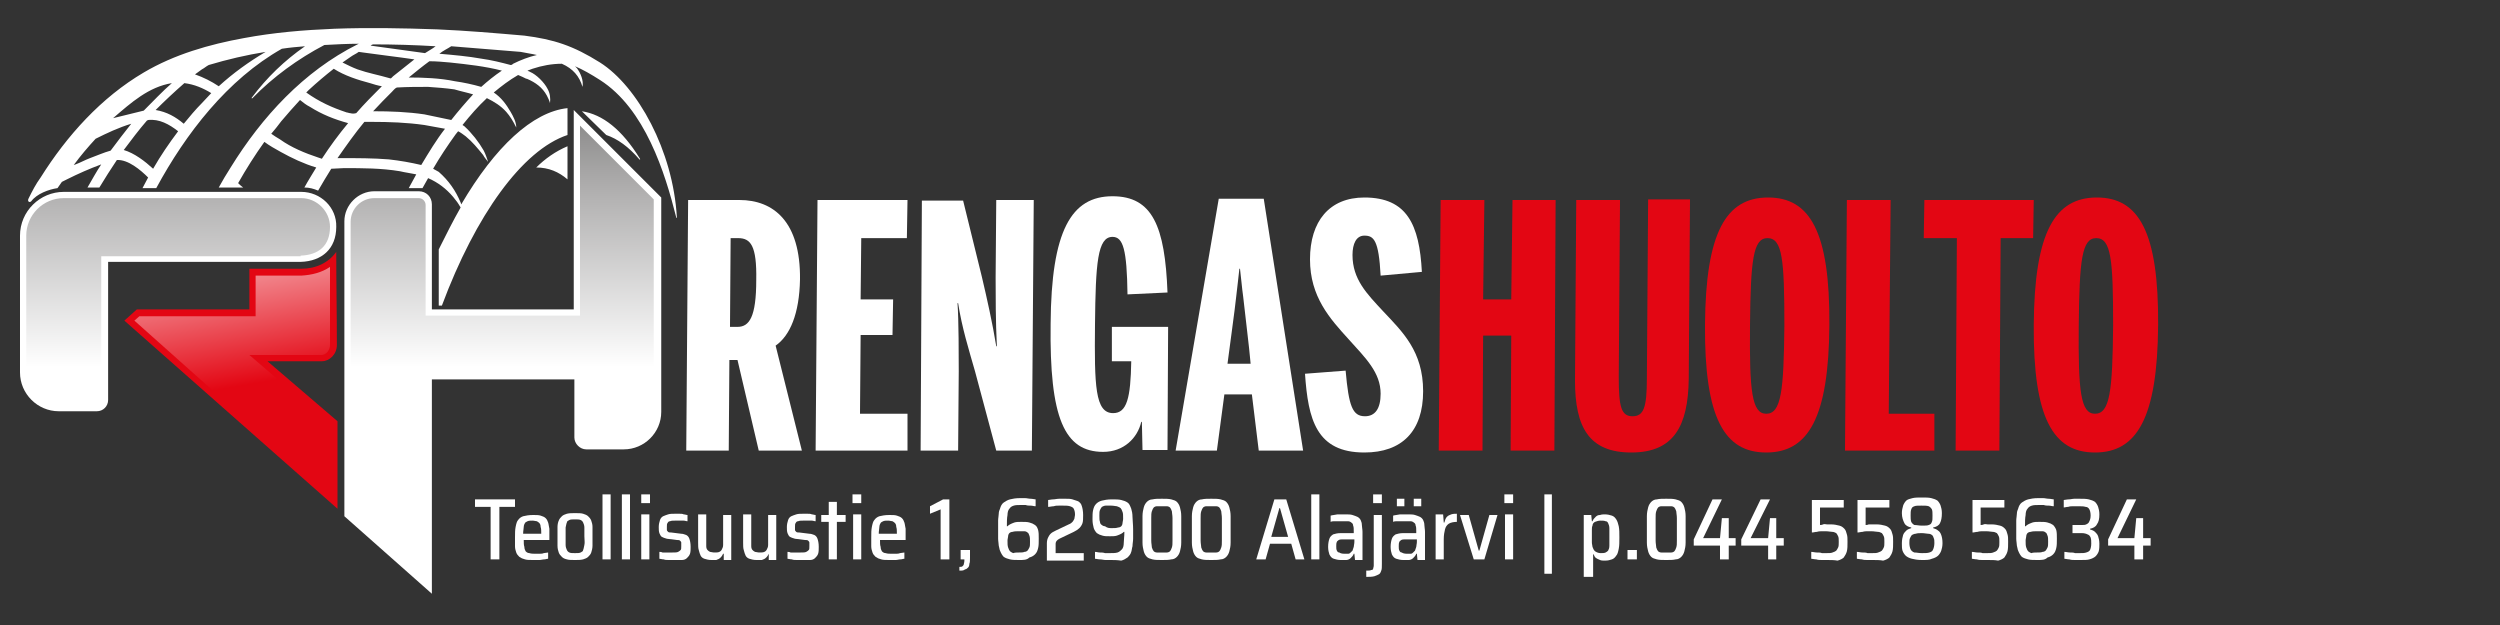 <?xml version="1.0" encoding="utf-8"?>
<!-- Generator: Adobe Illustrator 27.4.1, SVG Export Plug-In . SVG Version: 6.00 Build 0)  -->
<svg version="1.1" id="Layer_1" xmlns="http://www.w3.org/2000/svg" xmlns:xlink="http://www.w3.org/1999/xlink" x="0px" y="0px"
	 width="400px" height="100px" viewBox="0 0 400 100" style="enable-background:new 0 0 400 100;" xml:space="preserve">
<rect x="0" y="0" width="400" height="100" fill="#333333" stroke="none"/>
<style type="text/css">
	.st0{fill:#FFFFFF;}
	.st1{fill-rule:evenodd;clip-rule:evenodd;fill:#E30613;}
	
		.st2{clip-path:url(#SVGID_00000116237240386003906310000008134280131269806474_);fill:url(#SVGID_00000065062671207827837630000014551826146778331286_);}
	.st3{fill:#E30613;}
	
		.st4{clip-path:url(#SVGID_00000057861302054393985990000015793613208495248818_);fill:url(#SVGID_00000003825339572091660350000018081090949659951798_);}
	
		.st5{clip-path:url(#SVGID_00000149375833169883454390000015268515994111681155_);fill:url(#SVGID_00000020397915026997232290000014779972359347570062_);}
	
		.st6{clip-path:url(#SVGID_00000173152105346259359680000012579050771304854707_);fill:url(#SVGID_00000142164347477423252300000017318840904976456888_);}
	
		.st7{clip-path:url(#SVGID_00000132065058016898381250000008224986118880359346_);fill:url(#SVGID_00000139997975463507968540000006833466938779047858_);}
	
		.st8{clip-path:url(#SVGID_00000165203597458005228820000001168340238682333095_);fill:url(#SVGID_00000067224458431561628400000005089240455709459874_);}
	
		.st9{clip-path:url(#SVGID_00000151505631869063559840000015763578385235759275_);fill:url(#SVGID_00000090282524325091327620000014195418734784920237_);}
	
		.st10{clip-path:url(#SVGID_00000174599447267971015830000013177041419230329268_);fill:url(#SVGID_00000106856311718876812030000014689230452858088363_);}
	.st11{fill:#CCCCCC;}
	.st12{fill-rule:evenodd;clip-rule:evenodd;fill:#CCCCCC;}
</style>
<g>
	<path class="st0" d="M17.3,42v22c0,1-0.8,1.8-1.8,1.8H9.4c-3.4,0-6.2-2.8-6.2-6.2V37.7c0-3.9,3.2-7,7-7h38c3.1,0,5.7,2.5,5.6,5.6
		c0,3.5-2.3,5.5-5.7,5.6l0,0H17.3z M91.8,60.7H69.1V95l-14-12.4v-18V48.5v-8.7v-2v-2.4c0-2.6,2.2-4.8,4.8-4.8H67
		c1.2,0,2.1,0.9,2.1,2.1v5.1v2v8.7v1h22.7c0-1.5,0-30.4,0-31.9l14,14v34.3c0,3.3-2.7,6-6,6h-6c-1,0-1.9-0.9-1.9-1.9V60.7z
		 M90.8,28.7c-1.4-1.2-3-1.9-5-1.9c1.4-1.4,3.1-2.6,5-3.4L90.8,28.7z M55.5,18c0.2,0,0.3,0.1,0.5,0.1c0.4,0.1,0.6,0.1,1,0
		c1.3-1.5,2.7-2.9,4.1-4.3c-0.6-0.1-1.3-0.3-1.9-0.5c-1.9-0.5-4.1-1.2-5.8-2.3c-1.4,1.1-2.7,2.2-4,3.4c-0.1,0.1-0.3,0.3-0.4,0.4
		C51.1,16.3,53.1,17.2,55.5,18z M50.9,25.2c0.2,0.1,0.4,0.1,0.6,0.2c1.3-2,2.7-3.9,4.2-5.7l0,0c-2.2-0.6-4.2-1.4-6.1-2.6
		c-0.6-0.3-1.1-0.7-1.6-1.1c-1,1.1-2,2.2-3,3.4c-0.5,0.7-1.1,1.4-1.6,2c0.4,0.3,0.9,0.6,1.4,0.9C46.6,23.6,48.8,24.5,50.9,25.2z
		 M35,13.8c2.3-2.1,4.8-3.9,7.5-5.5c-3.1,0.5-6.1,1.2-9.1,2.1c-0.4,0.2-0.7,0.5-1.1,0.7c-0.4,0.3-0.8,0.6-1.1,0.8
		C32.6,12.4,33.8,13,35,13.8z M29.4,19.8c0.9-1.1,1.9-2.3,2.9-3.3c0.5-0.5,1-1.1,1.5-1.6c-1.3-0.8-2.7-1.4-4.3-1.6
		c-1.6,1.4-3.1,2.8-4.6,4.3C26.7,17.9,28.1,18.7,29.4,19.8z M23,17.7c1.3-1.3,3.1-3.2,4.5-4.4c-3.7,0.6-6.5,3.1-9.4,5.6
		C16.5,19.3,22.6,17.8,23,17.7z M24.5,27c1.2-2.1,2.5-4,4-6c-1.4-1.1-3-2-4.8-1.8v0l-0.2,0.1c-1.3,1.5-2.5,3.1-3.7,4.7
		C21.5,24.5,23.2,25.8,24.5,27L24.5,27z M12.1,26.3c0.8-0.3,1.5-0.7,2.3-1c1.1-0.4,2.2-0.9,3.3-1.2c1.1-1.5,2.2-2.9,3.3-4.3
		c-2,0.6-3.9,1.5-5.7,2.4c-1.2,1.3-2.4,2.7-3.5,4.2L12.1,26.3z M59.3,7.3c2.9,0.4,5.8,0.8,8.7,1.2c0.6-0.4,1.2-0.7,1.7-1.1
		c-3.3-0.2-6.7-0.3-10-0.3C59.6,7.1,59.4,7.2,59.3,7.3z M58.1,8.4l-0.7-0.1c-0.4,0.3-0.9,0.5-1.3,0.8c-0.4,0.3-0.9,0.6-1.3,0.9
		c0.8,0.4,1.6,0.8,2.4,1.1c1.7,0.6,3.4,0.9,5.1,1.4c0.1,0,0.2,0.1,0.3,0c0.1-0.1,0.2-0.2,0.3-0.3c1.1-0.9,2.3-1.8,3.4-2.7
		C63.6,9.1,60.9,8.8,58.1,8.4z M82.1,10.2c1.2-0.6,2.5-1.1,3.8-1.4c-0.8-0.2-1.7-0.3-2.6-0.5c-3.7-0.3-7.4-0.6-11.1-0.9
		c-0.6,0.4-1.3,0.7-1.9,1.2c2.3,0.2,4.6,0.4,6.8,0.8c1.5,0.2,3.1,0.6,4.6,1C81.9,10.4,82,10.3,82.1,10.2z M77,13.9
		c1-0.9,2.1-1.8,3.3-2.6c-2.7-0.7-5.5-1-8.3-1.3c-1.1-0.1-2.2-0.2-3.3-0.2c-1.1,0.8-2.2,1.7-3.3,2.6c2.4,0,5,0.1,7.4,0.6
		C74.2,13.2,75.6,13.5,77,13.9L77,13.9z M72.2,19.2c1.1-1.4,2.3-2.8,3.5-4.1c-1-0.3-2-0.5-3-0.8c-1.4-0.2-2.8-0.3-4.2-0.4
		c-1.6,0-3.3,0-5,0.1c-0.3,0.1-0.6,0.5-0.8,0.7c-1,1-2,2-3,3.1c2.8,0,5.5,0.1,8.2,0.5C69.4,18.6,70.8,18.9,72.2,19.2L72.2,19.2z
		 M67.4,26.4c1.2-2,2.4-4,3.8-5.8c-1.1-0.2-2.2-0.4-3.3-0.6c-2.8-0.4-5.6-0.5-8.4-0.5c-0.4,0-0.7,0-1.1,0l-0.1,0
		c-1.5,1.8-2.9,3.8-4.3,5.8l0.7,0c2.5,0,5,0,7.5,0.2C64,25.7,65.7,26,67.4,26.4L67.4,26.4z M93.1,17.8c3.3,0.5,6.4,2.9,9.3,7.6
		c0.1,0.1-0.1,0.2-0.1,0.1c-1.7-2-3.5-3.3-5.3-3.9L93.1,17.8z M96,12.8c-1.4-0.9-2.8-1.7-4-2.2c0.1,0.1,0.2,0.2,0.3,0.3
		c0.6,0.8,1.1,2,0.9,3c-0.5-1.7-1.5-2.9-3.3-3.7c-1.6,0-3.2,0.3-4.7,0.8c-0.3,0.1-0.5,0.2-0.8,0.3c0.1,0.1,0.3,0.1,0.4,0.2
		c1,0.4,2.3,1.7,2.8,2.7c0.4,0.7,0.5,1.5,0.4,2.3c-0.1-0.4-0.3-0.8-0.5-1.2c-0.7-1.3-1.8-2.1-3.2-2.7l-0.1,0
		c-0.4-0.2-0.8-0.4-1.3-0.6c-1.4,0.8-2.7,1.8-3.9,2.8c1.2,0.8,2,1.9,2.7,3.1c0.4,0.7,0.9,1.6,0.9,2.5c0,0,0,0,0,0
		c-0.6-1.2-1-1.8-1.6-2.5c-0.9-1-1.9-1.6-3.1-2.2c-1.4,1.3-2.7,2.8-3.9,4.3c0.1,0.1,0.2,0.1,0.3,0.2c1.2,1.1,2.3,2.5,3.1,3.9
		c0.3,0.6,0.5,1.2,0.7,1.8c0,0,0,0.1,0,0c-0.3-0.4-0.6-0.7-0.8-1.1c-0.9-1.1-1.7-2.1-2.8-3c-0.4-0.3-0.8-0.6-1.2-0.8l-0.4,0.5
		c-1.3,1.8-2.5,3.6-3.6,5.5c0.3,0.2,0.6,0.3,0.9,0.5c1.6,1.4,2.7,3,3.5,4.9l0.1,0.3c5.4-9.2,11.4-14.8,17-15.4V18l0,3.6
		c-7.2,2.4-14.7,12.8-20.1,27.3h-0.5v-9c1.2-2.4,2.3-4.6,3.5-6.7c-0.4-0.7-0.7-1.1-1.2-1.7c-1.1-1.3-2.4-2.3-4-3
		c-0.3,0.5-0.6,1.1-0.9,1.6c-0.2,0-0.3,0-0.5,0h-1.7c0.4-0.7,0.8-1.5,1.2-2.2c-0.9-0.2-1.8-0.3-2.6-0.5c-3-0.5-6-0.5-9-0.5l0,0
		l-2,0.1c-0.7,1.1-1.4,2.3-2.1,3.5c-0.7-0.3-1.4-0.5-2.2-0.5c0.6-1.1,1.3-2.2,1.9-3.2c-2-0.6-3.9-1.5-5.7-2.5
		c-0.9-0.5-1.8-1-2.6-1.6c-1.5,2.1-2.9,4.3-4.2,6.6c0.2,0.2,0.5,0.5,0.8,0.7h-3.9c0.6-1.1,1.2-2.1,1.9-3.2
		c5-8.1,11.7-15.4,20.3-19.7l0.2-0.1l0,0c-1.8,0-3.7,0.1-5.5,0.2c-4.2,2.2-8.2,5.1-11.5,8.5c-0.1,0.1-0.2,0-0.1-0.1
		c2.4-3.2,5.2-5.9,8.5-8.2c-1.2,0.1-2.4,0.2-3.7,0.4C36.4,12.7,29.7,21.4,25,30.1h-2.2c0.3-0.6,0.6-1.1,0.9-1.7
		c-1.2-1.2-3.2-2.9-5-2.8c-1,1.5-1.9,2.9-2.8,4.4H14c0.7-1.2,1.4-2.5,2.2-3.7c-1.9,0.7-3.7,1.5-5.5,2.4l0,0l-0.8,0.4
		c-0.2,0.3-0.5,0.7-0.7,1c-1.4,0.2-3.3,0.9-4.2,2.1c-0.3,0.3-0.7,0-0.4-0.5c0.6-1.2,1.1-2.2,1.9-3.3c4.2-6.7,9.7-12.8,16.5-16.8
		c4.9-2.9,10.5-4.5,16-5.5c4.8-0.9,9.6-1.3,14.5-1.5C58.9,4.4,64.4,4.5,70,4.7c4.6,0.2,9.3,0.6,13.9,1c4.7,0.6,7.8,1.6,12.1,4.3
		c6,3.8,11.7,14.1,12.3,24.8c0,0.1-0.1,0.1-0.1,0C106.4,27.6,103.2,17.4,96,12.8z"/>
	<path class="st1" d="M53.8,40.3c0,4.8,0.1,10.1,0.1,14.9c0,1.5-1.2,2.6-2.4,2.6h-8.7l11.2,9.6l0,14L19.9,51.3l2-1.8h18v-6.5h8.2
		l0.1,0C50.6,43,52.6,42,53.8,40.3"/>
	<g>
		<defs>
			<path id="SVGID_1_" d="M52.8,42.7c-1.3,0.9-2.9,1.3-4.6,1.4l-0.1,0h-7.2v6.5H22.3l-0.8,0.7l31.3,27.9l0-11.3L39.9,56.8h11.5
				c0.8,0,1.4-0.8,1.4-1.6C52.8,51,52.8,46.9,52.8,42.7"/>
		</defs>
		<clipPath id="SVGID_00000133495577701935364020000011563739194907674554_">
			<use xlink:href="#SVGID_1_"  style="overflow:visible;"/>
		</clipPath>
		
			<linearGradient id="SVGID_00000018213166859314203570000002078235750470428314_" gradientUnits="userSpaceOnUse" x1="31.73" y1="29.304" x2="37.324" y2="61.955">
			<stop  offset="0" style="stop-color:#FFFFFF"/>
			<stop  offset="1" style="stop-color:#E30613"/>
		</linearGradient>
		
			<rect x="21.5" y="42.7" style="clip-path:url(#SVGID_00000133495577701935364020000011563739194907674554_);fill:url(#SVGID_00000018213166859314203570000002078235750470428314_);" width="31.3" height="36.5"/>
	</g>
	<path class="st0" d="M116.8,52.3l0.1-14.2h1.2c2,0,3,1.2,2.9,6.7c0,5.9-1.1,7.5-3,7.5H116.8z M109.8,72.1h6.8l0.1-14.5h1.3
		l3.4,14.5h6.9l-4.2-16.8c2.3-1.6,3.8-5.1,3.9-10.6c0.1-9.2-4.2-12.7-9.7-12.7h-8.2L109.8,72.1z"/>
	<polygon class="st0" points="130.5,72.1 145.2,72.1 145.2,66.2 137.6,66.2 137.7,53.6 142.8,53.6 142.9,47.9 137.7,47.9 
		137.8,38.1 145.1,38.1 145.2,32 130.8,32 	"/>
	<path class="st0" d="M147.3,72.1h6l0.1-12.7c0-2.1,0-8.3-0.2-10.9h0.1c0.6,3.9,1.7,7.4,2.7,10.9l3.4,12.7h5.7l0.3-40.1h-6
		l-0.1,12.4c0,2.8,0,7.1,0.2,11h-0.1c-0.6-3.7-1.5-7.7-2.3-11.1l-3-12.2h-6.6L147.3,72.1z"/>
	<path class="st0" d="M176.5,72.3c3.3,0,5.5-2.2,6.1-4.8h0.1l0.1,4.5h4l0.1-19.7h-9l0,5.5h3.1c-0.1,5.9-0.7,8.3-2.9,8.3
		c-2.9,0-3-4.4-2.9-14.2c0.1-9.8,0.4-14,2.8-14c1.7,0,2.3,2,2.4,9.2l6.4-0.3c-0.4-10.6-2.4-15.4-8.8-15.4c-6.6,0-9.8,5.5-9.9,20.4
		C167.9,66.9,170.3,72.3,176.5,72.3z"/>
	<path class="st0" d="M196.4,58.2c0.3-2.4,1.2-8.8,1.4-10.8c0.2-1.5,0.3-2.8,0.5-4.4h0.1c0.2,1.6,0.3,3,0.5,4.4
		c0.2,2,1,8.3,1.2,10.8H196.4z M188.1,72.1h6.6l1.2-9h4.4l1.1,9h7.1l-6.3-40.3H195L188.1,72.1z"/>
	<path class="st0" d="M218.3,72.4c6,0,9.4-3.4,9.4-9.8c0-6.4-3.3-9.5-6.4-12.8c-2.6-2.8-4.9-5.1-4.9-9c0-1.8,0.6-3.1,1.9-3.1
		c1.5,0,2.3,0.7,2.6,6.4l6.6-0.6c-0.4-7.6-2.4-11.9-9.2-11.9c-5.6,0-8.7,3.8-8.7,9.9c0,6,3.2,9.5,6.2,12.8c2.7,3,5.1,5.3,5.1,8.7
		c0,2.4-0.9,3.6-2.5,3.6c-2,0-2.6-1.6-3.1-7.3l-6.5,0.5C209.3,67.1,210.6,72.4,218.3,72.4z"/>
	<polygon class="st3" points="230.2,72.1 237.2,72.1 237.3,53.7 241.8,53.7 241.7,72.1 248.7,72.1 248.9,32 242,32 241.8,47.9 
		237.3,47.9 237.5,32 230.5,32 	"/>
	<path class="st3" d="M261,72.4c6.8,0,9.1-4.2,9.2-11.8l0.2-28.7h-6.7l-0.2,28.6c0,4.7-0.5,6.1-2.3,6.1c-1.8,0-2.2-1.5-2.2-6.2
		l0.2-28.4h-7l-0.2,28.9C252,68.3,254.2,72.4,261,72.4"/>
	<path class="st3" d="M282.6,66.2c-2.3,0-2.7-3.6-2.6-14.1c0.1-10.5,0.5-14,2.8-14c2.4,0,2.7,3.5,2.7,14
		C285.4,62.5,285,66.2,282.6,66.2 M282.6,72.4c6.7,0,10-5.5,10.1-20.4c0.1-14.9-3.1-20.4-9.8-20.4c-6.7,0-10,5.5-10.1,20.4
		C272.7,66.9,275.9,72.4,282.6,72.4z"/>
	<polygon class="st3" points="295.2,72.1 309.5,72.1 309.5,66.2 302.2,66.2 302.5,32 295.5,32 	"/>
	<polygon class="st3" points="312.9,72.1 319.9,72.1 320.1,38.1 325.3,38.1 325.4,32 307.9,32 307.8,38.1 313.1,38.1 	"/>
	<path class="st3" d="M335.2,66.2c-2.3,0-2.7-3.6-2.6-14.1c0.1-10.5,0.5-14,2.8-14c2.4,0,2.7,3.5,2.7,14
		C338,62.5,337.6,66.2,335.2,66.2 M335.2,72.4c6.7,0,10-5.5,10.1-20.4c0.1-14.9-3.1-20.4-9.8-20.4c-6.7,0-10,5.5-10.1,20.4
		C325.3,66.9,328.5,72.4,335.2,72.4z"/>
	<polygon class="st0" points="78.5,89.5 78.5,81.1 76,81.1 76,79.9 82.4,79.9 82.4,81.1 79.9,81.1 79.9,89.5 	"/>
	<path class="st0" d="M86.6,85.7v-0.3c0-0.5,0-0.8-0.1-1.1c0-0.3-0.1-0.5-0.2-0.6c-0.1-0.1-0.2-0.2-0.4-0.3c-0.2,0-0.4-0.1-0.7-0.1
		c-0.3,0-0.6,0-0.8,0.1c-0.2,0.1-0.4,0.2-0.4,0.3c-0.1,0.1-0.2,0.4-0.2,0.6c0,0.3-0.1,0.6-0.1,1.1h3.2L86.6,85.7z M85.3,89.6
		c-0.5,0-1,0-1.3-0.1c-0.4-0.1-0.6-0.2-0.9-0.4c-0.2-0.2-0.4-0.4-0.5-0.7c-0.1-0.3-0.2-0.6-0.2-1c0-0.4,0-0.9,0-1.4
		c0-0.7,0-1.2,0.1-1.7c0.1-0.5,0.2-0.9,0.4-1.1c0.2-0.3,0.5-0.5,0.8-0.6c0.4-0.1,0.9-0.2,1.6-0.2c0.5,0,0.9,0,1.2,0.1
		c0.3,0.1,0.6,0.2,0.8,0.4c0.2,0.2,0.3,0.4,0.4,0.7c0.1,0.3,0.1,0.6,0.2,1c0,0.4,0,0.9,0,1.4v0.4h-4.1c0,0.5,0,0.8,0.1,1.1
		c0,0.3,0.1,0.5,0.2,0.7c0.1,0.1,0.3,0.3,0.6,0.3c0.3,0.1,0.6,0.1,1,0.1c0.2,0,0.4,0,0.6,0c0.2,0,0.5,0,0.7-0.1
		c0.2,0,0.5-0.1,0.7-0.1v1c-0.2,0-0.4,0.1-0.6,0.1c-0.3,0-0.5,0.1-0.8,0.1C85.9,89.6,85.6,89.6,85.3,89.6z"/>
	<path class="st0" d="M92,88.5c0.4,0,0.7,0,0.9-0.1c0.2-0.1,0.4-0.2,0.4-0.4c0.1-0.2,0.1-0.4,0.2-0.8s0-0.8,0-1.4c0-0.6,0-1,0-1.4
		c0-0.3-0.1-0.6-0.2-0.8c-0.1-0.2-0.2-0.3-0.4-0.4c-0.2-0.1-0.5-0.1-0.9-0.1c-0.4,0-0.7,0-0.9,0.1c-0.2,0.1-0.4,0.2-0.4,0.4
		c-0.1,0.2-0.1,0.4-0.2,0.8c0,0.3,0,0.8,0,1.4c0,0.6,0,1,0,1.4c0,0.3,0.1,0.6,0.2,0.8c0.1,0.2,0.2,0.3,0.4,0.4
		C91.3,88.5,91.6,88.5,92,88.5 M92,89.6c-0.5,0-1,0-1.3-0.1c-0.4-0.1-0.6-0.2-0.8-0.4c-0.2-0.2-0.4-0.4-0.5-0.7
		c-0.1-0.3-0.2-0.6-0.2-1.1c0-0.4,0-0.9,0-1.5c0-0.6,0-1.1,0-1.5c0-0.4,0.1-0.8,0.2-1c0.1-0.3,0.3-0.5,0.5-0.7
		c0.2-0.2,0.5-0.3,0.8-0.4c0.4-0.1,0.8-0.1,1.3-0.1c0.5,0,1,0,1.3,0.1c0.3,0.1,0.6,0.2,0.8,0.4c0.2,0.2,0.4,0.4,0.5,0.7
		c0.1,0.3,0.2,0.6,0.2,1c0,0.4,0,0.9,0,1.5c0,0.6,0,1.1,0,1.5c0,0.4-0.1,0.8-0.2,1.1c-0.1,0.3-0.3,0.5-0.5,0.7s-0.5,0.3-0.8,0.4
		C92.9,89.6,92.5,89.6,92,89.6z"/>
	<rect x="96.4" y="79.1" class="st0" width="1.3" height="10.4"/>
	<rect x="99.5" y="79.1" class="st0" width="1.3" height="10.4"/>
	<path class="st0" d="M102.6,89.5v-7.2h1.3v7.2H102.6z M102.6,80.5v-1.4h1.4v1.4H102.6z"/>
	<path class="st0" d="M107.8,89.6c-0.2,0-0.5,0-0.8,0c-0.3,0-0.6,0-0.8-0.1c-0.3,0-0.5-0.1-0.7-0.1v-1.1c0.1,0,0.3,0,0.5,0.1
		c0.2,0,0.4,0,0.5,0c0.2,0,0.4,0,0.6,0c0.2,0,0.4,0,0.5,0c0.4,0,0.7,0,0.9-0.1c0.2-0.1,0.3-0.2,0.4-0.3c0.1-0.1,0.1-0.3,0.1-0.6
		c0-0.3,0-0.5,0-0.6c0-0.1-0.1-0.2-0.2-0.3c-0.1-0.1-0.3-0.1-0.5-0.1l-1.6-0.2c-0.4-0.1-0.6-0.2-0.8-0.3c-0.2-0.1-0.3-0.4-0.4-0.6
		c-0.1-0.3-0.1-0.6-0.1-1c0-0.4,0.1-0.8,0.2-1.1c0.1-0.3,0.3-0.5,0.5-0.6c0.2-0.1,0.5-0.2,0.8-0.3c0.3-0.1,0.7-0.1,1.1-0.1
		c0.2,0,0.5,0,0.7,0c0.3,0,0.5,0,0.7,0.1c0.2,0,0.4,0.1,0.6,0.1v1c-0.2,0-0.4-0.1-0.6-0.1c-0.2,0-0.4,0-0.7,0c-0.2,0-0.5,0-0.7,0
		c-0.3,0-0.6,0-0.8,0.1c-0.2,0-0.3,0.1-0.4,0.3c-0.1,0.1-0.1,0.3-0.1,0.6c0,0.2,0,0.4,0,0.5c0,0.1,0.1,0.2,0.2,0.3
		c0.1,0.1,0.3,0.1,0.5,0.1l1.6,0.2c0.3,0,0.5,0.1,0.8,0.2c0.2,0.1,0.4,0.3,0.5,0.6c0.1,0.3,0.2,0.7,0.2,1.3c0,0.4,0,0.8-0.1,1.1
		c-0.1,0.3-0.3,0.5-0.5,0.7c-0.2,0.2-0.5,0.3-0.8,0.3C108.6,89.6,108.2,89.6,107.8,89.6"/>
	<path class="st0" d="M113.8,89.6c-0.4,0-0.8-0.1-1.1-0.2c-0.3-0.1-0.5-0.3-0.6-0.5c-0.1-0.2-0.2-0.5-0.3-0.9
		c-0.1-0.3-0.1-0.7-0.1-1.2v-4.5h1.3v4c0,0.5,0,0.8,0,1.1c0,0.3,0.1,0.5,0.2,0.6c0.1,0.1,0.2,0.2,0.4,0.3c0.2,0,0.4,0.1,0.7,0.1
		c0.3,0,0.6,0,0.8-0.1c0.2-0.1,0.3-0.2,0.4-0.4c0.1-0.2,0.2-0.4,0.2-0.7c0-0.3,0-0.7,0-1.1v-3.7h1.3v7.2h-1.2l0-1h-0.1
		c-0.1,0.2-0.2,0.4-0.4,0.6c-0.2,0.2-0.4,0.3-0.7,0.4C114.4,89.6,114.1,89.6,113.8,89.6"/>
	<path class="st0" d="M121,89.6c-0.4,0-0.8-0.1-1.1-0.2c-0.3-0.1-0.5-0.3-0.6-0.5c-0.1-0.2-0.2-0.5-0.3-0.9
		c-0.1-0.3-0.1-0.7-0.1-1.2v-4.5h1.3v4c0,0.5,0,0.8,0,1.1c0,0.3,0.1,0.5,0.2,0.6c0.1,0.1,0.2,0.2,0.4,0.3c0.2,0,0.4,0.1,0.7,0.1
		c0.3,0,0.6,0,0.8-0.1c0.2-0.1,0.3-0.2,0.4-0.4c0.1-0.2,0.2-0.4,0.2-0.7c0-0.3,0-0.7,0-1.1v-3.7h1.3v7.2h-1.2l0-1H123
		c-0.1,0.2-0.2,0.4-0.4,0.6c-0.2,0.2-0.4,0.3-0.7,0.4C121.7,89.6,121.3,89.6,121,89.6"/>
	<path class="st0" d="M128.3,89.6c-0.2,0-0.5,0-0.8,0c-0.3,0-0.6,0-0.8-0.1c-0.3,0-0.5-0.1-0.7-0.1v-1.1c0.1,0,0.3,0,0.5,0.1
		c0.2,0,0.4,0,0.5,0c0.2,0,0.4,0,0.6,0c0.2,0,0.4,0,0.5,0c0.4,0,0.7,0,0.9-0.1c0.2-0.1,0.3-0.2,0.4-0.3c0.1-0.1,0.1-0.3,0.1-0.6
		c0-0.3,0-0.5,0-0.6c0-0.1-0.1-0.2-0.2-0.3c-0.1-0.1-0.3-0.1-0.5-0.1l-1.6-0.2c-0.4-0.1-0.6-0.2-0.8-0.3c-0.2-0.1-0.3-0.4-0.4-0.6
		c-0.1-0.3-0.1-0.6-0.1-1c0-0.4,0.1-0.8,0.2-1.1c0.1-0.3,0.3-0.5,0.5-0.6c0.2-0.1,0.5-0.2,0.8-0.3c0.3-0.1,0.7-0.1,1.1-0.1
		c0.2,0,0.5,0,0.7,0c0.3,0,0.5,0,0.7,0.1c0.2,0,0.4,0.1,0.6,0.1v1c-0.2,0-0.4-0.1-0.6-0.1c-0.2,0-0.4,0-0.7,0c-0.2,0-0.5,0-0.7,0
		c-0.3,0-0.6,0-0.8,0.1c-0.2,0-0.3,0.1-0.4,0.3c-0.1,0.1-0.1,0.3-0.1,0.6c0,0.2,0,0.4,0,0.5c0,0.1,0.1,0.2,0.2,0.3
		c0.1,0.1,0.3,0.1,0.5,0.1l1.6,0.2c0.3,0,0.5,0.1,0.8,0.2c0.2,0.1,0.4,0.3,0.5,0.6c0.1,0.3,0.2,0.7,0.2,1.3c0,0.4,0,0.8-0.1,1.1
		c-0.1,0.3-0.3,0.5-0.5,0.7c-0.2,0.2-0.5,0.3-0.8,0.3C129,89.6,128.7,89.6,128.3,89.6"/>
	<polygon class="st0" points="132.6,89.5 132.6,83.5 131.4,83.5 131.4,82.4 132.6,82.4 132.6,80.3 133.9,80.3 133.9,82.4 
		135.3,82.4 135.3,83.5 133.9,83.5 133.9,89.5 	"/>
	<path class="st0" d="M136.5,89.5v-7.2h1.3v7.2H136.5z M136.4,80.5v-1.4h1.4v1.4H136.4z"/>
	<path class="st0" d="M143.5,85.7v-0.3c0-0.5,0-0.8-0.1-1.1c0-0.3-0.1-0.5-0.2-0.6c-0.1-0.1-0.2-0.2-0.4-0.3c-0.2,0-0.4-0.1-0.7-0.1
		c-0.3,0-0.6,0-0.8,0.1c-0.2,0.1-0.4,0.2-0.4,0.3c-0.1,0.1-0.2,0.4-0.2,0.6c0,0.3-0.1,0.6-0.1,1.1h3.2L143.5,85.7z M142.3,89.6
		c-0.5,0-1,0-1.3-0.1c-0.4-0.1-0.6-0.2-0.9-0.4c-0.2-0.2-0.4-0.4-0.5-0.7c-0.1-0.3-0.2-0.6-0.2-1c0-0.4,0-0.9,0-1.4
		c0-0.7,0-1.2,0.1-1.7c0.1-0.5,0.2-0.9,0.4-1.1c0.2-0.3,0.5-0.5,0.8-0.6c0.4-0.1,0.9-0.2,1.6-0.2c0.5,0,0.9,0,1.2,0.1
		c0.3,0.1,0.6,0.2,0.8,0.4c0.2,0.2,0.3,0.4,0.4,0.7c0.1,0.3,0.1,0.6,0.2,1c0,0.4,0,0.9,0,1.4v0.4h-4.1c0,0.5,0,0.8,0.1,1.1
		c0,0.3,0.1,0.5,0.2,0.7c0.1,0.1,0.3,0.3,0.6,0.3c0.3,0.1,0.6,0.1,1,0.1c0.2,0,0.4,0,0.6,0c0.2,0,0.5,0,0.7-0.1
		c0.2,0,0.5-0.1,0.7-0.1v1c-0.2,0-0.4,0.1-0.6,0.1c-0.3,0-0.5,0.1-0.8,0.1C142.8,89.6,142.5,89.6,142.3,89.6z"/>
	<polygon class="st0" points="150.5,89.5 150.5,81.5 148.8,82.2 148.8,81 150.9,79.9 151.9,79.9 151.9,89.5 	"/>
	<path class="st0" d="M153.5,91.3v-0.6c0.2,0,0.4,0,0.5-0.1c0.1-0.1,0.2-0.2,0.2-0.3c0-0.1,0.1-0.3,0.1-0.6v-0.2h-0.6V88h1.5v1.2
		c0,0.4,0,0.8-0.1,1c0,0.3-0.1,0.5-0.2,0.6c-0.1,0.1-0.3,0.3-0.5,0.3C154.2,91.3,153.9,91.3,153.5,91.3"/>
	<path class="st0" d="M163,88.4c0.4,0,0.7,0,0.9-0.1c0.2,0,0.4-0.1,0.5-0.2c0.1-0.1,0.2-0.3,0.3-0.5c0.1-0.2,0.1-0.5,0.1-0.9
		c0-0.4,0-0.8-0.1-1c-0.1-0.2-0.1-0.4-0.3-0.5c-0.1-0.1-0.3-0.2-0.5-0.2c-0.2,0-0.5,0-0.9,0c-0.4,0-0.7,0-1,0.1
		c-0.2,0-0.4,0.1-0.5,0.2c-0.1,0.1-0.2,0.3-0.2,0.5c0,0.2-0.1,0.4-0.1,0.7c0,0.5,0,0.8,0.1,1.1c0.1,0.3,0.2,0.5,0.3,0.6
		c0.1,0.1,0.3,0.2,0.5,0.3C162.4,88.4,162.7,88.4,163,88.4 M163.1,89.6c-0.6,0-1.1,0-1.5-0.1c-0.4-0.1-0.7-0.2-1-0.4
		c-0.2-0.2-0.4-0.5-0.6-1c-0.1-0.2-0.1-0.5-0.2-0.8c0-0.3-0.1-0.7-0.1-1.1c0-0.4,0-0.9,0-1.5c0-0.5,0-1,0-1.4c0-0.4,0.1-0.8,0.1-1.1
		c0-0.3,0.1-0.6,0.2-0.8c0.1-0.4,0.3-0.8,0.6-1c0.3-0.2,0.6-0.4,1-0.5c0.4-0.1,0.9-0.2,1.6-0.2c0.2,0,0.5,0,0.8,0
		c0.3,0,0.6,0.1,0.9,0.1c0.3,0,0.6,0.1,0.8,0.1v1.1c-0.3,0-0.5-0.1-0.8-0.1c-0.3,0-0.5,0-0.8-0.1c-0.2,0-0.5,0-0.7,0
		c-0.5,0-0.9,0-1.2,0.1c-0.3,0.1-0.5,0.2-0.7,0.5c-0.2,0.2-0.3,0.6-0.3,1c-0.1,0.5-0.1,1.1-0.1,1.8h0.1c0.1-0.1,0.2-0.2,0.4-0.3
		c0.2-0.1,0.4-0.2,0.7-0.3c0.3-0.1,0.7-0.1,1.1-0.1c0.5,0,1,0,1.3,0.1c0.4,0.1,0.6,0.2,0.9,0.4s0.4,0.5,0.5,0.8
		c0.1,0.4,0.1,0.8,0.1,1.4c0,0.6,0,1.1-0.1,1.5c-0.1,0.4-0.2,0.7-0.5,1c-0.2,0.2-0.5,0.4-0.9,0.5C164.3,89.6,163.8,89.6,163.1,89.6z
		"/>
	<path class="st0" d="M167.5,89.5v-1.2c0-0.6,0-1.1,0-1.4c0-0.4,0.1-0.7,0.2-0.9c0.1-0.2,0.2-0.4,0.4-0.6c0.2-0.2,0.4-0.3,0.8-0.5
		l2.1-1c0.3-0.1,0.5-0.3,0.6-0.4c0.1-0.1,0.2-0.3,0.3-0.5c0-0.2,0.1-0.4,0.1-0.7c0-0.4-0.1-0.7-0.2-0.9c-0.1-0.2-0.3-0.3-0.6-0.4
		c-0.3-0.1-0.7-0.1-1.1-0.1c-0.2,0-0.4,0-0.7,0c-0.3,0-0.5,0-0.8,0.1c-0.3,0-0.6,0.1-0.9,0.1V80c0.2,0,0.5-0.1,0.8-0.1
		c0.3,0,0.6-0.1,1-0.1c0.3,0,0.7,0,1,0c0.4,0,0.8,0,1.1,0.1c0.3,0.1,0.6,0.2,0.9,0.3c0.3,0.2,0.5,0.4,0.6,0.8
		c0.1,0.3,0.2,0.8,0.2,1.4c0,0.5,0,1-0.1,1.3c-0.1,0.3-0.3,0.6-0.5,0.8c-0.2,0.2-0.5,0.4-0.9,0.6l-2.3,1.1c-0.2,0.1-0.3,0.2-0.4,0.3
		c-0.1,0.1-0.2,0.3-0.2,0.5c0,0.2,0,0.5,0,0.9v0.6h4.5v1.2H167.5z"/>
	<path class="st0" d="M177.9,84.5c0.4,0,0.7,0,1-0.1c0.2,0,0.4-0.1,0.5-0.2c0.1-0.1,0.2-0.3,0.2-0.5c0-0.2,0.1-0.4,0.1-0.7
		c0-0.5,0-0.9-0.1-1.1c-0.1-0.3-0.2-0.5-0.3-0.6c-0.1-0.1-0.3-0.2-0.6-0.3c-0.2,0-0.5-0.1-0.9-0.1c-0.4,0-0.7,0-0.9,0
		c-0.2,0-0.4,0.1-0.6,0.2c-0.1,0.1-0.2,0.3-0.3,0.5c-0.1,0.2-0.1,0.5-0.1,0.9c0,0.4,0,0.8,0.1,1c0,0.2,0.1,0.4,0.3,0.5
		c0.1,0.1,0.3,0.2,0.5,0.2C177.2,84.5,177.5,84.5,177.9,84.5 M177.7,89.6c-0.2,0-0.5,0-0.8,0s-0.6-0.1-0.9-0.1
		c-0.3,0-0.6-0.1-0.8-0.1v-1.1c0.3,0,0.5,0.1,0.8,0.1c0.3,0,0.5,0,0.8,0.1c0.3,0,0.5,0,0.7,0c0.5,0,1,0,1.3-0.1
		c0.3-0.1,0.5-0.3,0.7-0.5c0.2-0.2,0.3-0.6,0.3-1c0-0.5,0.1-1,0.1-1.8h-0.1c-0.1,0.1-0.2,0.2-0.4,0.3c-0.2,0.1-0.4,0.2-0.7,0.3
		c-0.3,0.1-0.7,0.1-1.1,0.1c-0.5,0-0.9,0-1.2-0.1c-0.4-0.1-0.6-0.2-0.9-0.4c-0.2-0.2-0.4-0.5-0.5-0.8c-0.1-0.4-0.2-0.8-0.2-1.4
		c0-0.6,0-1.1,0.1-1.5s0.2-0.7,0.5-1c0.2-0.2,0.5-0.4,0.9-0.5c0.4-0.1,0.9-0.2,1.6-0.2c0.6,0,1.1,0,1.5,0.1c0.4,0.1,0.7,0.2,1,0.4
		c0.3,0.2,0.4,0.5,0.6,1c0.1,0.3,0.2,0.8,0.2,1.3c0,0.5,0.1,1.2,0.1,2c0,0.6,0,1,0,1.5c0,0.4-0.1,0.8-0.1,1.2
		c-0.1,0.3-0.1,0.6-0.2,0.9c-0.1,0.4-0.4,0.7-0.6,0.9c-0.3,0.2-0.6,0.4-1,0.5C178.7,89.6,178.2,89.6,177.7,89.6z"/>
	<path class="st0" d="M185.9,88.4c0.3,0,0.6,0,0.8,0c0.2,0,0.4-0.1,0.5-0.2c0.1-0.1,0.2-0.3,0.3-0.6c0.1-0.3,0.1-0.6,0.1-1.1
		c0-0.5,0-1.1,0-1.8c0-0.7,0-1.3,0-1.8c0-0.5-0.1-0.8-0.1-1.1c-0.1-0.3-0.2-0.5-0.3-0.6c-0.1-0.1-0.3-0.2-0.5-0.2
		c-0.2,0-0.5,0-0.8,0c-0.3,0-0.6,0-0.8,0c-0.2,0-0.4,0.1-0.5,0.2c-0.1,0.1-0.2,0.3-0.3,0.6c-0.1,0.3-0.1,0.6-0.1,1.1
		c0,0.5,0,1.1,0,1.8c0,0.7,0,1.3,0,1.8c0,0.5,0.1,0.8,0.1,1.1c0.1,0.3,0.2,0.5,0.3,0.6c0.1,0.1,0.3,0.2,0.5,0.2
		C185.2,88.4,185.5,88.4,185.9,88.4 M185.9,89.6c-0.6,0-1.1,0-1.5-0.1c-0.4-0.1-0.7-0.2-0.9-0.4c-0.2-0.2-0.4-0.5-0.5-0.9
		c-0.1-0.4-0.2-0.8-0.2-1.4c0-0.6,0-1.3,0-2.1c0-0.8,0-1.5,0-2.1c0-0.6,0.1-1,0.2-1.4c0.1-0.4,0.3-0.7,0.5-0.9
		c0.2-0.2,0.5-0.4,0.9-0.4c0.4-0.1,0.9-0.1,1.5-0.1s1.1,0,1.5,0.1c0.4,0.1,0.7,0.2,0.9,0.4c0.2,0.2,0.4,0.5,0.5,0.9
		c0.1,0.4,0.2,0.8,0.2,1.4c0,0.6,0,1.3,0,2.1c0,0.8,0,1.5,0,2.1c0,0.6-0.1,1-0.2,1.4c-0.1,0.4-0.3,0.7-0.5,0.9
		c-0.2,0.2-0.5,0.4-0.9,0.4C187,89.6,186.5,89.6,185.9,89.6z"/>
	<path class="st0" d="M193.8,88.4c0.3,0,0.6,0,0.8,0c0.2,0,0.4-0.1,0.5-0.2c0.1-0.1,0.2-0.3,0.3-0.6c0.1-0.3,0.1-0.6,0.1-1.1
		c0-0.5,0-1.1,0-1.8c0-0.7,0-1.3,0-1.8c0-0.5-0.1-0.8-0.1-1.1c-0.1-0.3-0.2-0.5-0.3-0.6c-0.1-0.1-0.3-0.2-0.5-0.2
		c-0.2,0-0.5,0-0.8,0c-0.3,0-0.6,0-0.8,0c-0.2,0-0.4,0.1-0.5,0.2c-0.1,0.1-0.2,0.3-0.3,0.6c-0.1,0.3-0.1,0.6-0.1,1.1
		c0,0.5,0,1.1,0,1.8c0,0.7,0,1.3,0,1.8c0,0.5,0.1,0.8,0.1,1.1c0.1,0.3,0.2,0.5,0.3,0.6c0.1,0.1,0.3,0.2,0.5,0.2
		C193.2,88.4,193.4,88.4,193.8,88.4 M193.8,89.6c-0.6,0-1.1,0-1.5-0.1c-0.4-0.1-0.7-0.2-0.9-0.4c-0.2-0.2-0.4-0.5-0.5-0.9
		c-0.1-0.4-0.2-0.8-0.2-1.4c0-0.6,0-1.3,0-2.1c0-0.8,0-1.5,0-2.1c0-0.6,0.1-1,0.2-1.4c0.1-0.4,0.3-0.7,0.5-0.9
		c0.2-0.2,0.5-0.4,0.9-0.4c0.4-0.1,0.9-0.1,1.5-0.1c0.6,0,1.1,0,1.5,0.1c0.4,0.1,0.7,0.2,0.9,0.4c0.2,0.2,0.4,0.5,0.5,0.9
		c0.1,0.4,0.2,0.8,0.2,1.4c0,0.6,0,1.3,0,2.1c0,0.8,0,1.5,0,2.1c0,0.6-0.1,1-0.2,1.4c-0.1,0.4-0.3,0.7-0.5,0.9
		c-0.2,0.2-0.5,0.4-0.9,0.4C194.9,89.6,194.4,89.6,193.8,89.6z"/>
	<path class="st0" d="M203.4,85.9h2.7l-1.3-4.6h-0.1L203.4,85.9z M201,89.5l2.9-9.6h1.9l2.9,9.6h-1.4l-0.7-2.5h-3.4l-0.7,2.5H201z"
		/>
	<rect x="209.8" y="79.1" class="st0" width="1.3" height="10.4"/>
	<path class="st0" d="M215.1,88.6c0.2,0,0.4,0,0.6,0c0.2,0,0.3-0.1,0.4-0.2c0.1-0.1,0.2-0.2,0.3-0.3c0.1-0.2,0.1-0.4,0.2-0.6
		c0-0.2,0.1-0.5,0.1-0.8v-0.4h-1.8c-0.3,0-0.5,0-0.7,0.1c-0.1,0.1-0.3,0.2-0.3,0.3c-0.1,0.2-0.1,0.4-0.1,0.7c0,0.3,0,0.5,0.1,0.7
		c0.1,0.2,0.2,0.3,0.4,0.3C214.4,88.5,214.7,88.6,215.1,88.6 M214.5,89.6c-0.4,0-0.8-0.1-1.1-0.2c-0.3-0.1-0.5-0.3-0.7-0.7
		c-0.1-0.3-0.2-0.7-0.2-1.2c0-0.6,0.1-1,0.2-1.3c0.1-0.3,0.3-0.5,0.6-0.7c0.3-0.1,0.7-0.2,1.2-0.2c0.1,0,0.2,0,0.4,0
		c0.2,0,0.3,0,0.5,0c0.2,0,0.4,0,0.6,0c0.2,0,0.4,0,0.6,0V85c0-0.4,0-0.7-0.1-0.9c0-0.2-0.1-0.4-0.3-0.5c-0.1-0.1-0.3-0.2-0.5-0.2
		c-0.2,0-0.5,0-0.9,0c-0.2,0-0.4,0-0.6,0c-0.2,0-0.5,0-0.7,0c-0.2,0-0.4,0-0.6,0.1v-1c0.3-0.1,0.7-0.1,1.1-0.2c0.4,0,0.8,0,1.2,0
		c0.5,0,0.9,0,1.2,0.1c0.3,0.1,0.6,0.2,0.8,0.3c0.2,0.1,0.4,0.3,0.5,0.5c0.1,0.2,0.2,0.5,0.2,0.8c0,0.3,0.1,0.7,0.1,1.1v4.5h-1.2
		l-0.1-1h-0.1c-0.1,0.3-0.3,0.5-0.5,0.7c-0.2,0.2-0.5,0.3-0.7,0.3C215.1,89.6,214.8,89.6,214.5,89.6z"/>
	<path class="st0" d="M218.6,92.3v-1c0.4,0,0.6,0,0.8-0.1c0.2,0,0.3-0.1,0.3-0.2c0-0.1,0.1-0.3,0.1-0.5v-8.1h1.3v7.8
		c0,0.5,0,0.9-0.1,1.1c-0.1,0.3-0.2,0.5-0.4,0.6c-0.2,0.1-0.4,0.2-0.7,0.3C219.5,92.3,219.1,92.3,218.6,92.3 M219.7,80.5v-1.4h1.4
		v1.4H219.7z"/>
	<path class="st0" d="M226.2,81v-1.2h1.2V81H226.2z M223.5,81v-1.2h1.2V81H223.5z M225.1,88.6c0.2,0,0.4,0,0.6,0
		c0.2,0,0.3-0.1,0.4-0.2c0.1-0.1,0.2-0.2,0.3-0.3c0.1-0.2,0.1-0.4,0.2-0.6c0-0.2,0.1-0.5,0.1-0.8v-0.4h-1.8c-0.3,0-0.5,0-0.7,0.1
		c-0.1,0.1-0.3,0.2-0.3,0.3c-0.1,0.2-0.1,0.4-0.1,0.7c0,0.3,0,0.5,0.1,0.7c0.1,0.2,0.2,0.3,0.4,0.3
		C224.4,88.5,224.7,88.6,225.1,88.6z M224.5,89.6c-0.4,0-0.8-0.1-1.1-0.2c-0.3-0.1-0.5-0.3-0.7-0.7c-0.1-0.3-0.2-0.7-0.2-1.2
		c0-0.6,0.1-1,0.2-1.3c0.1-0.3,0.3-0.5,0.6-0.7c0.3-0.1,0.7-0.2,1.2-0.2c0.1,0,0.2,0,0.4,0c0.2,0,0.3,0,0.5,0c0.2,0,0.4,0,0.6,0
		c0.2,0,0.4,0,0.6,0V85c0-0.4,0-0.7-0.1-0.9c0-0.2-0.1-0.4-0.3-0.5c-0.1-0.1-0.3-0.2-0.5-0.2c-0.2,0-0.5,0-0.9,0c-0.2,0-0.4,0-0.6,0
		c-0.2,0-0.5,0-0.7,0c-0.2,0-0.4,0-0.6,0.1v-1c0.3-0.1,0.7-0.1,1.1-0.2c0.4,0,0.8,0,1.2,0c0.5,0,0.9,0,1.2,0.1
		c0.3,0.1,0.6,0.2,0.8,0.3c0.2,0.1,0.4,0.3,0.5,0.5c0.1,0.2,0.2,0.5,0.2,0.8c0,0.3,0.1,0.7,0.1,1.1v4.5h-1.2l-0.1-1h-0.1
		c-0.1,0.3-0.3,0.5-0.5,0.7c-0.2,0.2-0.5,0.3-0.7,0.3C225.1,89.6,224.8,89.6,224.5,89.6z"/>
	<path class="st0" d="M229.7,89.5v-7.2h1.2l0.1,1.3h0.1c0.1-0.4,0.2-0.7,0.4-0.9c0.2-0.2,0.4-0.3,0.7-0.4c0.3-0.1,0.6-0.1,0.9-0.1
		v1.3c-0.5,0-1,0.1-1.3,0.3c-0.3,0.2-0.5,0.5-0.6,0.9c-0.1,0.4-0.2,0.9-0.2,1.6v3.2H229.7z"/>
	<polygon class="st0" points="235.8,89.5 233.6,82.4 235,82.4 236.6,88.1 236.7,88.1 238.3,82.4 239.6,82.4 237.5,89.5 	"/>
	<path class="st0" d="M240.8,89.5v-7.2h1.3v7.2H240.8z M240.7,80.5v-1.4h1.4v1.4H240.7z"/>
	<rect x="247.1" y="79.1" class="st0" width="1.2" height="12.7"/>
	<path class="st0" d="M256.1,88.5c0.3,0,0.6,0,0.8-0.1c0.2-0.1,0.3-0.2,0.4-0.3c0.1-0.2,0.2-0.4,0.2-0.8c0-0.3,0-0.8,0-1.4
		c0-0.6,0-1,0-1.4c0-0.3-0.1-0.6-0.2-0.8c-0.1-0.2-0.2-0.3-0.4-0.3c-0.2-0.1-0.5-0.1-0.8-0.1c-0.4,0-0.6,0.1-0.9,0.2
		c-0.2,0.1-0.4,0.3-0.4,0.6c-0.1,0.2-0.1,0.4-0.1,0.7c0,0.3,0,0.6,0,1c0,0.4,0,0.7,0,1c0,0.3,0.1,0.5,0.1,0.7
		c0.1,0.3,0.2,0.5,0.4,0.7C255.5,88.4,255.8,88.5,256.1,88.5 M253.4,92.3v-9.9h1.2l0.1,1h0.1c0.1-0.3,0.3-0.5,0.5-0.7
		c0.2-0.2,0.4-0.3,0.7-0.3c0.3-0.1,0.5-0.1,0.8-0.1c0.4,0,0.8,0.1,1.1,0.2c0.3,0.1,0.5,0.3,0.7,0.6c0.2,0.3,0.3,0.7,0.4,1.1
		c0.1,0.5,0.1,1.1,0.1,1.8s0,1.3-0.1,1.8c-0.1,0.5-0.2,0.9-0.4,1.1c-0.2,0.3-0.4,0.5-0.7,0.6c-0.3,0.1-0.6,0.2-1.1,0.2
		c-0.3,0-0.6,0-0.8-0.1c-0.2-0.1-0.5-0.2-0.6-0.3c-0.2-0.1-0.3-0.3-0.4-0.6h-0.1v3.6H253.4z"/>
	<rect x="260.4" y="88" class="st0" width="1.5" height="1.5"/>
	<path class="st0" d="M266.6,88.4c0.3,0,0.6,0,0.8,0c0.2,0,0.4-0.1,0.5-0.2c0.1-0.1,0.2-0.3,0.3-0.6c0.1-0.3,0.1-0.6,0.1-1.1
		c0-0.5,0-1.1,0-1.8c0-0.7,0-1.3,0-1.8c0-0.5-0.1-0.8-0.1-1.1c-0.1-0.3-0.2-0.5-0.3-0.6c-0.1-0.1-0.3-0.2-0.5-0.2
		c-0.2,0-0.5,0-0.8,0c-0.3,0-0.6,0-0.8,0c-0.2,0-0.4,0.1-0.5,0.2c-0.1,0.1-0.2,0.3-0.3,0.6c-0.1,0.3-0.1,0.6-0.1,1.1
		c0,0.5,0,1.1,0,1.8c0,0.7,0,1.3,0,1.8c0,0.5,0.1,0.8,0.1,1.1c0.1,0.3,0.2,0.5,0.3,0.6c0.1,0.1,0.3,0.2,0.5,0.2
		C265.9,88.4,266.2,88.4,266.6,88.4 M266.6,89.6c-0.6,0-1.1,0-1.5-0.1c-0.4-0.1-0.7-0.2-0.9-0.4c-0.2-0.2-0.4-0.5-0.5-0.9
		c-0.1-0.4-0.2-0.8-0.2-1.4c0-0.6,0-1.3,0-2.1c0-0.8,0-1.5,0-2.1c0-0.6,0.1-1,0.2-1.4c0.1-0.4,0.3-0.7,0.5-0.9
		c0.2-0.2,0.5-0.4,0.9-0.4c0.4-0.1,0.9-0.1,1.5-0.1s1.1,0,1.5,0.1c0.4,0.1,0.7,0.2,0.9,0.4s0.4,0.5,0.5,0.9c0.1,0.4,0.2,0.8,0.2,1.4
		c0,0.6,0,1.3,0,2.1c0,0.8,0,1.5,0,2.1c0,0.6-0.1,1-0.2,1.4c-0.1,0.4-0.3,0.7-0.5,0.9c-0.2,0.2-0.5,0.4-0.9,0.4
		C267.7,89.6,267.2,89.6,266.6,89.6z"/>
	<polygon class="st0" points="275.2,89.5 275.2,87.3 271,87.3 271,86.3 274,79.9 275.5,79.9 272.5,86.1 275.2,86.1 275.5,82.9 
		276.6,82.9 276.6,86.1 277.7,86.1 277.7,87.3 276.6,87.3 276.6,89.5 	"/>
	<polygon class="st0" points="282.9,89.5 282.9,87.3 278.6,87.3 278.6,86.3 281.7,79.9 283.2,79.9 280.1,86.1 282.9,86.1 
		283.2,82.9 284.2,82.9 284.2,86.1 285.4,86.1 285.4,87.3 284.2,87.3 284.2,89.5 	"/>
	<path class="st0" d="M292.3,89.6c-0.3,0-0.5,0-0.8,0c-0.3,0-0.6,0-0.9-0.1c-0.3,0-0.6-0.1-0.8-0.1v-1.1c0.3,0,0.6,0.1,0.9,0.1
		c0.3,0,0.6,0,0.8,0.1c0.3,0,0.5,0,0.7,0c0.4,0,0.8,0,1-0.1c0.3-0.1,0.5-0.2,0.6-0.3c0.1-0.1,0.2-0.3,0.3-0.5
		c0.1-0.2,0.1-0.5,0.1-0.9c0-0.4,0-0.7-0.1-0.9c-0.1-0.2-0.2-0.4-0.3-0.5c-0.2-0.1-0.4-0.2-0.6-0.2c-0.3,0-0.6-0.1-1.1-0.1
		c-0.2,0-0.4,0-0.6,0c-0.2,0-0.5,0-0.8,0.1c-0.3,0-0.5,0.1-0.8,0.1v-5.2h5.1v1.2h-3.8v2.8c0.1,0,0.3,0,0.5-0.1s0.4,0,0.6,0
		c0.2,0,0.4,0,0.6,0c0.6,0,1,0.1,1.4,0.2c0.4,0.1,0.6,0.3,0.8,0.5c0.2,0.2,0.3,0.5,0.4,0.9c0.1,0.3,0.1,0.7,0.1,1.2
		c0,0.6,0,1.1-0.1,1.5c-0.1,0.4-0.3,0.7-0.5,1c-0.2,0.2-0.6,0.4-1,0.5C293.5,89.6,292.9,89.6,292.3,89.6"/>
	<path class="st0" d="M299.6,89.6c-0.3,0-0.5,0-0.8,0c-0.3,0-0.6,0-0.9-0.1c-0.3,0-0.6-0.1-0.8-0.1v-1.1c0.3,0,0.6,0.1,0.9,0.1
		c0.3,0,0.6,0,0.8,0.1c0.3,0,0.5,0,0.7,0c0.4,0,0.8,0,1-0.1c0.3-0.1,0.5-0.2,0.6-0.3c0.1-0.1,0.2-0.3,0.3-0.5
		c0.1-0.2,0.1-0.5,0.1-0.9c0-0.4,0-0.7-0.1-0.9c-0.1-0.2-0.2-0.4-0.3-0.5c-0.2-0.1-0.4-0.2-0.6-0.2c-0.3,0-0.6-0.1-1.1-0.1
		c-0.2,0-0.4,0-0.6,0c-0.2,0-0.5,0-0.8,0.1c-0.3,0-0.5,0.1-0.8,0.1v-5.2h5.1v1.2h-3.8v2.8c0.1,0,0.3,0,0.5-0.1c0.2,0,0.4,0,0.6,0
		c0.2,0,0.4,0,0.6,0c0.6,0,1,0.1,1.4,0.2c0.4,0.1,0.6,0.3,0.8,0.5c0.2,0.2,0.3,0.5,0.4,0.9c0.1,0.3,0.1,0.7,0.1,1.2
		c0,0.6,0,1.1-0.1,1.5c-0.1,0.4-0.3,0.7-0.5,1c-0.2,0.2-0.6,0.4-1,0.5C300.8,89.6,300.2,89.6,299.6,89.6"/>
	<path class="st0" d="M307.5,84.1c0.5,0,0.9,0,1.1-0.1c0.3-0.1,0.4-0.2,0.5-0.5c0.1-0.2,0.1-0.5,0.1-1c0-0.4,0-0.8-0.1-1
		c-0.1-0.2-0.3-0.4-0.5-0.5c-0.3-0.1-0.6-0.1-1.2-0.1c-0.5,0-0.9,0-1.1,0.1c-0.3,0.1-0.4,0.2-0.5,0.5c-0.1,0.2-0.1,0.6-0.1,1
		c0,0.4,0,0.7,0.1,1c0.1,0.2,0.3,0.4,0.5,0.5C306.7,84,307,84.1,307.5,84.1 M307.5,88.5c0.5,0,0.9,0,1.2-0.1
		c0.3-0.1,0.5-0.2,0.6-0.5c0.1-0.2,0.2-0.6,0.2-1c0-0.3,0-0.6-0.1-0.8c-0.1-0.2-0.1-0.4-0.3-0.5c-0.1-0.1-0.3-0.2-0.6-0.2
		c-0.2,0-0.6-0.1-1-0.1c-0.4,0-0.7,0-1,0.1c-0.2,0-0.4,0.1-0.6,0.2c-0.1,0.1-0.2,0.3-0.3,0.5c-0.1,0.2-0.1,0.5-0.1,0.8
		c0,0.4,0.1,0.8,0.2,1c0.1,0.2,0.3,0.4,0.6,0.5C306.7,88.4,307,88.5,307.5,88.5z M307.5,89.6c-0.7,0-1.2-0.1-1.6-0.2
		c-0.4-0.1-0.8-0.3-1-0.5c-0.2-0.2-0.4-0.5-0.5-0.8s-0.1-0.7-0.1-1.2c0-0.5,0.1-1,0.2-1.3c0.1-0.3,0.3-0.5,0.5-0.7
		c0.2-0.2,0.5-0.3,0.8-0.4v-0.1c-0.5-0.1-0.9-0.3-1.1-0.7c-0.2-0.4-0.4-0.9-0.4-1.6c0-0.5,0.1-0.8,0.2-1.2c0.1-0.3,0.3-0.6,0.5-0.8
		c0.2-0.2,0.6-0.3,1-0.4c0.4-0.1,0.9-0.1,1.5-0.1c0.6,0,1.1,0,1.5,0.1c0.4,0.1,0.7,0.2,1,0.4c0.2,0.2,0.4,0.5,0.5,0.8
		c0.1,0.3,0.2,0.7,0.2,1.2c0,0.7-0.1,1.2-0.3,1.6c-0.2,0.4-0.6,0.6-1.1,0.7v0.1c0.3,0.1,0.6,0.2,0.8,0.4c0.2,0.1,0.4,0.4,0.5,0.7
		c0.1,0.3,0.2,0.7,0.2,1.3c0,0.5-0.1,0.9-0.2,1.2c-0.1,0.3-0.3,0.6-0.5,0.8c-0.2,0.2-0.6,0.4-1,0.5
		C308.7,89.6,308.2,89.6,307.5,89.6z"/>
	<path class="st0" d="M318,89.6c-0.3,0-0.5,0-0.8,0c-0.3,0-0.6,0-0.9-0.1c-0.3,0-0.6-0.1-0.8-0.1v-1.1c0.3,0,0.6,0.1,0.9,0.1
		c0.3,0,0.6,0,0.8,0.1c0.3,0,0.5,0,0.7,0c0.4,0,0.8,0,1-0.1c0.3-0.1,0.5-0.2,0.6-0.3c0.1-0.1,0.2-0.3,0.3-0.5
		c0.1-0.2,0.1-0.5,0.1-0.9c0-0.4,0-0.7-0.1-0.9c-0.1-0.2-0.2-0.4-0.3-0.5c-0.2-0.1-0.4-0.2-0.6-0.2c-0.3,0-0.6-0.1-1.1-0.1
		c-0.2,0-0.4,0-0.6,0c-0.2,0-0.5,0-0.8,0.1c-0.3,0-0.5,0.1-0.8,0.1v-5.2h5.1v1.2h-3.8v2.8c0.1,0,0.3,0,0.5-0.1s0.4,0,0.6,0
		c0.2,0,0.4,0,0.6,0c0.6,0,1,0.1,1.4,0.2c0.4,0.1,0.6,0.3,0.8,0.5c0.2,0.2,0.3,0.5,0.4,0.9c0.1,0.3,0.1,0.7,0.1,1.2
		c0,0.6,0,1.1-0.1,1.5c-0.1,0.4-0.3,0.7-0.5,1c-0.2,0.2-0.6,0.4-1,0.5C319.2,89.6,318.7,89.6,318,89.6"/>
	<path class="st0" d="M325.9,88.4c0.4,0,0.7,0,0.9-0.1c0.2,0,0.4-0.1,0.5-0.2c0.1-0.1,0.2-0.3,0.3-0.5c0.1-0.2,0.1-0.5,0.1-0.9
		c0-0.4,0-0.8-0.1-1c-0.1-0.2-0.1-0.4-0.3-0.5c-0.1-0.1-0.3-0.2-0.5-0.2c-0.2,0-0.5,0-0.9,0c-0.4,0-0.7,0-1,0.1
		c-0.2,0-0.4,0.1-0.5,0.2c-0.1,0.1-0.2,0.3-0.2,0.5c0,0.2-0.1,0.4-0.1,0.7c0,0.5,0,0.8,0.1,1.1c0.1,0.3,0.2,0.5,0.3,0.6
		c0.1,0.1,0.3,0.2,0.5,0.3C325.3,88.4,325.6,88.4,325.9,88.4 M326,89.6c-0.6,0-1.1,0-1.5-0.1c-0.4-0.1-0.7-0.2-1-0.4
		c-0.2-0.2-0.4-0.5-0.6-1c-0.1-0.2-0.1-0.5-0.2-0.8c0-0.3-0.1-0.7-0.1-1.1c0-0.4,0-0.9,0-1.5c0-0.5,0-1,0-1.4c0-0.4,0.1-0.8,0.1-1.1
		c0-0.3,0.1-0.6,0.2-0.8c0.1-0.4,0.3-0.8,0.6-1c0.3-0.2,0.6-0.4,1-0.5c0.4-0.1,0.9-0.2,1.6-0.2c0.2,0,0.5,0,0.8,0
		c0.3,0,0.6,0.1,0.9,0.1c0.3,0,0.6,0.1,0.8,0.1v1.1c-0.3,0-0.5-0.1-0.8-0.1c-0.3,0-0.5,0-0.8-0.1c-0.2,0-0.5,0-0.7,0
		c-0.5,0-0.9,0-1.2,0.1c-0.3,0.1-0.5,0.2-0.7,0.5c-0.2,0.2-0.3,0.6-0.3,1c-0.1,0.5-0.1,1.1-0.1,1.8h0.1c0.1-0.1,0.2-0.2,0.4-0.3
		c0.2-0.1,0.4-0.2,0.7-0.3c0.3-0.1,0.7-0.1,1.1-0.1c0.5,0,1,0,1.3,0.1c0.4,0.1,0.6,0.2,0.9,0.4c0.2,0.2,0.4,0.5,0.5,0.8
		c0.1,0.4,0.1,0.8,0.1,1.4c0,0.6,0,1.1-0.1,1.5c-0.1,0.4-0.2,0.7-0.5,1c-0.2,0.2-0.5,0.4-0.9,0.5C327.2,89.6,326.7,89.6,326,89.6z"
		/>
	<path class="st0" d="M332.8,89.6c-0.3,0-0.5,0-0.8,0c-0.3,0-0.6,0-0.9-0.1c-0.3,0-0.6-0.1-0.8-0.1v-1.1c0.3,0,0.6,0.1,0.9,0.1
		c0.3,0,0.6,0,0.8,0.1c0.3,0,0.5,0,0.7,0c0.5,0,0.8,0,1.1-0.1c0.3-0.1,0.5-0.2,0.6-0.4c0.1-0.2,0.2-0.6,0.2-1c0-0.4,0-0.7-0.1-1
		c-0.1-0.2-0.2-0.4-0.5-0.5c-0.2-0.1-0.5-0.2-0.9-0.2h-1.5V84h1.5c0.3,0,0.5,0,0.7-0.1c0.2-0.1,0.4-0.2,0.5-0.5
		c0.1-0.2,0.2-0.5,0.2-0.9c0-0.5-0.1-0.8-0.2-1c-0.1-0.2-0.3-0.4-0.6-0.4c-0.3-0.1-0.7-0.1-1.2-0.1c-0.2,0-0.5,0-0.8,0
		c-0.3,0-0.5,0-0.8,0.1c-0.3,0-0.5,0.1-0.7,0.1V80c0.2,0,0.5-0.1,0.8-0.1c0.3,0,0.6-0.1,0.9-0.1c0.3,0,0.6,0,0.8,0
		c0.6,0,1.1,0,1.5,0.1c0.4,0.1,0.7,0.2,1,0.4c0.2,0.2,0.4,0.5,0.5,0.8c0.1,0.3,0.2,0.7,0.2,1.2c0,0.7-0.1,1.2-0.4,1.6
		c-0.2,0.4-0.6,0.6-1.1,0.7v0.1c0.3,0.1,0.6,0.2,0.8,0.4c0.2,0.2,0.4,0.4,0.5,0.7c0.1,0.3,0.2,0.7,0.2,1.2c0,0.4,0,0.8-0.1,1.2
		c-0.1,0.3-0.3,0.6-0.5,0.8c-0.2,0.2-0.6,0.4-1,0.5C334,89.6,333.5,89.6,332.8,89.6"/>
	<polygon class="st0" points="341.5,89.5 341.5,87.3 337.3,87.3 337.3,86.3 340.3,79.9 341.8,79.9 338.8,86.1 341.5,86.1 
		341.8,82.9 342.9,82.9 342.9,86.1 344.1,86.1 344.1,87.3 342.9,87.3 342.9,89.5 	"/>
	<g>
		<defs>
			<path id="SVGID_00000120527617229980621380000009322669499779736246_" d="M48.1,40.9L48.1,40.9c2.9-0.1,4.7-1.6,4.7-4.6
				c0-2.5-2.1-4.6-4.6-4.6h-38c-3.3,0-6,2.7-6,6v21.8c0,2.8,2.3,5.2,5.2,5.2h6.1c0.4,0,0.7-0.3,0.7-0.7v-23H48.1z M104.7,32
				L92.8,20.1c0,9.8,0,19.6,0,29.4v1H68.1V32.8c0-0.6-0.5-1.1-1.1-1.1h-7.1c-2.1,0-3.8,1.7-3.8,3.8v46.6l11.9,10.6V59.7h24.7v10.4
				c0,0.5,0.4,0.9,0.9,0.9h6c2.8,0,5-2.3,5-5V32z"/>
		</defs>
		<clipPath id="SVGID_00000145049993837904546640000017689643406799104647_">
			<use xlink:href="#SVGID_00000120527617229980621380000009322669499779736246_"  style="overflow:visible;"/>
		</clipPath>
		
			<linearGradient id="SVGID_00000021829129356932404880000009030548953161041550_" gradientUnits="userSpaceOnUse" x1="54.465" y1="58.768" x2="54.465" y2="2.965">
			<stop  offset="0" style="stop-color:#FFFFFF"/>
			<stop  offset="0.501" style="stop-color:#B1B0B0"/>
			<stop  offset="1" style="stop-color:#575756"/>
		</linearGradient>
		
			<rect x="4.2" y="20.1" style="clip-path:url(#SVGID_00000145049993837904546640000017689643406799104647_);fill:url(#SVGID_00000021829129356932404880000009030548953161041550_);" width="100.4" height="72.6"/>
	</g>
</g>
</svg>
